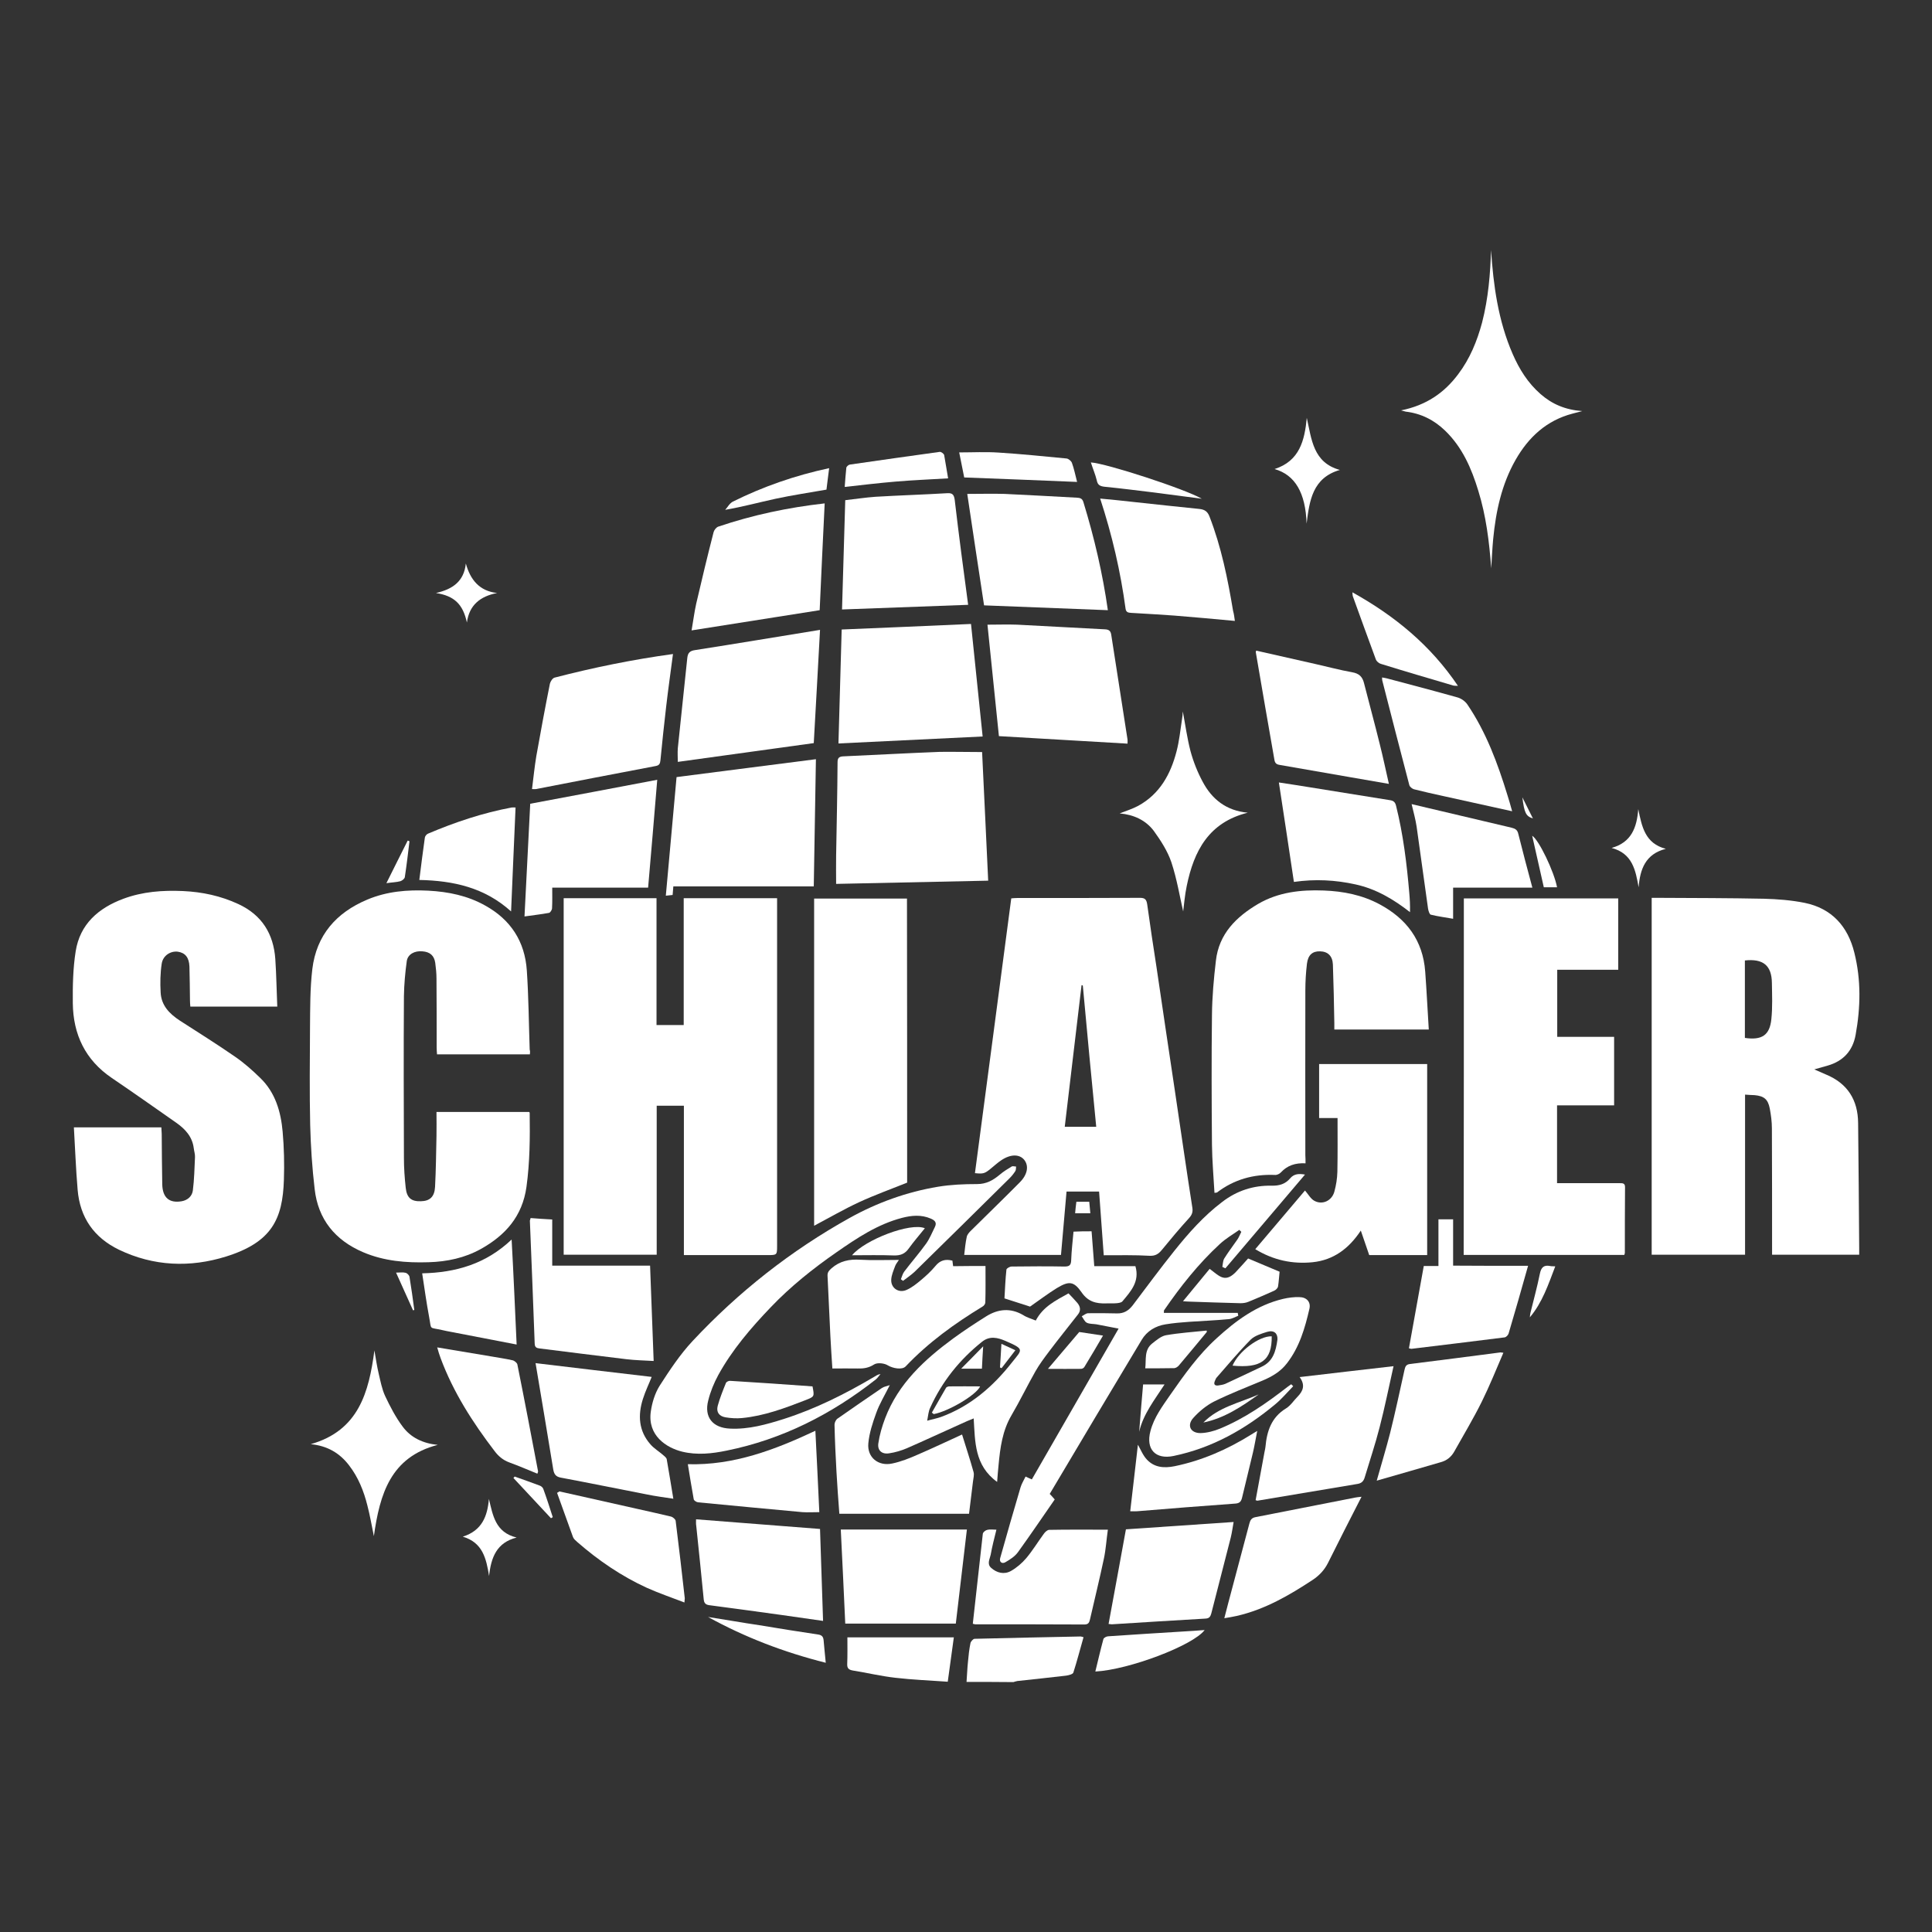 <?xml version="1.0" encoding="utf-8"?>
<!-- Generator: Adobe Illustrator 27.8.0, SVG Export Plug-In . SVG Version: 6.00 Build 0)  -->
<svg xmlns="http://www.w3.org/2000/svg" xmlns:xlink="http://www.w3.org/1999/xlink" version="1.1" id="Ebene_1" x="0px" y="0px" viewBox="0 0 1080 1080" style="enable-background:new 0 0 1080 1080;" xml:space="preserve" width="350" height="350">
<rect x="0" y="0" width="1080" height="1080" fill="#333333" stroke="none"/>
<style type="text/css">
	.st0{fill:#FFFFFF;}
</style>
<g>
	<path class="st0" d="M540.3,940.2c0.3-3.7,0.4-7.5,0.8-11.2c0.3-3.5,0.7-7.1,1.4-10.5c0.2-0.9,1.5-2.4,2.3-2.4   c19.8-0.5,39.5-0.9,59.3-1.3c0.2,0,0.4,0.1,1.6,0.4c-1.9,6.6-3.6,13.3-5.7,19.8c-0.3,0.9-2.6,1.5-4.1,1.7c-9.1,1.1-18.2,2-27.2,3   c-0.7,0.1-1.5,0.4-2.2,0.6C557.7,940.2,549,940.2,540.3,940.2z"/>
	<path class="st0" d="M367,573c5.3,0,10,0,15.2,0c0-23.7,0-47.2,0-70.9c17.5,0,34.6,0,52.2,0c0,1.4,0,2.6,0,3.8   c0,63.6,0,127.1,0,190.7c0,4.9-0.1,5-5.1,5c-14.4,0-28.9,0-43.3,0c-1.1,0-2.3,0-3.7,0c0-27.9,0-55.6,0-83.5c-5.2,0-10,0-15.2,0   c0,27.8,0,55.4,0,83.3c-17.5,0-34.6,0-52,0c0-66.3,0-132.7,0-199.3c17.2,0,34.4,0,51.9,0C367,525.9,367,549.3,367,573z"/>
	<path class="st0" d="M975.5,611.9c0,29.8,0,59.5,0,89.5c-17.5,0-34.8,0-52.2,0c0-66.4,0-132.7,0-199.5c1.6,0,2.9,0,4.3,0   c19.5,0.1,38.9,0.1,58.4,0.5c7.6,0.2,15.3,0.8,22.8,2.3c15.2,3.1,24.2,13.2,27.8,27.9c3.8,15.2,3.5,30.5,0.7,45.9   c-1.6,8.9-6.9,14.7-15.7,17.2c-2.2,0.6-4.3,1.2-7.4,2.1c2.7,1.2,4.5,2,6.4,2.8c12.2,5,18,14.3,18.1,27.2   c0.3,23.2,0.4,46.5,0.6,69.7c0,1.2,0,2.5,0,3.9c-16.2,0-32.2,0-48.7,0c0-1.1,0-2.3,0-3.6c0-22.3,0-44.7-0.1-67   c0-3.7-0.5-7.5-1.2-11.2c-1-5.1-3.2-6.9-8.4-7.4C979.2,612.1,977.5,612.1,975.5,611.9z M975.4,536.9c0,14.6,0,28.9,0,43.3   c9.5,1.4,13.9-1.5,14.8-10.5c0.7-6.7,0.4-13.5,0.3-20.2C990.4,539.7,985.6,535.8,975.4,536.9z"/>
	<path class="st0" d="M296.2,589.4c-17.5,0-34.5,0-51.9,0c-0.1-1.3-0.2-2.5-0.2-3.8c0-12.8,0-25.7-0.1-38.5c0-3-0.3-5.9-0.7-8.9   c-0.6-4-2.9-6.1-7.2-6.4c-4.3-0.4-8.1,1.6-8.7,5.4c-0.9,6.5-1.5,13.1-1.6,19.7c-0.2,30.1-0.1,60.2,0,90.4c0,5.6,0.4,11.2,1,16.7   c0.6,5.6,3.1,7.7,8.5,7.5c5-0.1,7.6-2.5,7.9-8c0.5-9.5,0.6-19,0.8-28.5c0.1-4.3,0-8.7,0-13.4c17.4,0,34.6,0,51.8,0   c0.1,0.1,0.3,0.3,0.3,0.5c0.2,13.8,0.1,27.6-1.8,41.4c-2.3,16.4-11.7,27-25.5,34.7c-9,5-18.9,7.1-29.2,7.4   c-12.5,0.4-24.9-0.6-36.6-5.6c-15.7-6.7-25.2-18.4-27.1-35.3c-1.4-11.9-2.2-23.9-2.5-35.8c-0.4-18.1-0.2-36.2-0.1-54.3   c0.1-11,0-22,1.3-32.9c2.3-18.9,13.3-31.5,30.7-38.8c10.9-4.6,22.4-5.6,34.2-5c11.2,0.6,21.9,2.8,31.7,8.3   c14.3,7.9,22.2,20.1,23.3,36.3c1,14.7,1.1,29.5,1.6,44.2C296.4,587.7,296.3,588.4,296.2,589.4z"/>
	<path class="st0" d="M617,701.7c-0.9-12.2-1.7-23.8-2.6-35.6c-6,0-12,0-18.2,0c-1,11.7-2.1,23.5-3.1,35.4c-18.1,0-36.1,0-54.1,0   c0.4-3.5,0.7-6.8,1.4-10c0.2-1.2,1.2-2.4,2.1-3.3c9.2-9.1,18.5-18.1,27.6-27.3c4.4-4.4,5.1-9.3,2.4-12.6c-2.7-3.2-7.6-3.2-12.8,0.3   c-2.1,1.4-3.9,3.1-5.9,4.7c-3.3,2.7-4.1,3-8.8,2.5c6.8-51.1,13.5-102.2,20.3-153.6c1.1-0.1,2.2-0.2,3.3-0.2c22.9,0,45.8,0,68.7-0.1   c2.9,0,3.6,1.1,4,3.7c1.6,11.7,3.4,23.4,5.2,35.1c1.7,11.5,3.4,23,5.1,34.5c1.7,11.6,3.5,23.2,5.2,34.8c1.7,11.5,3.4,23,5.1,34.5   c1.5,10.1,3,20.3,4.6,30.4c0.4,2.3,0,4-1.7,5.9c-5.3,5.8-10.4,11.9-15.4,18c-1.8,2.2-3.6,3.3-6.6,3.2   C634.3,701.5,625.8,701.7,617,701.7z M605.3,550.9c-0.2-0.1-0.5-0.1-0.7-0.2c-3.1,26.4-6.3,52.7-9.4,79.2c6.4,0,12,0,17.6,0   C610.2,603.5,607.7,577.2,605.3,550.9z"/>
	<path class="st0" d="M41.3,630.2c16.8,0,32.7,0,48.9,0c0.1,1.3,0.1,2.5,0.2,3.7c0.1,9.4,0.1,18.8,0.3,28.2c0.2,7.5,4,10.6,10.9,9.4   c3.4-0.6,5.8-2.9,6.2-6c0.8-6.2,0.9-12.4,1.2-18.6c0.1-1.7-0.5-3.4-0.7-5.1c-0.8-6.4-4.8-10.7-9.8-14.2c-12-8.4-23.9-16.8-36-25   c-14.9-10.1-21.6-24.4-21.8-41.8c-0.1-9.7,0.1-19.5,1.6-29c2.4-15.2,12.7-24.2,26.7-29.4c10.8-4,21.9-4.8,33.3-4.3   c10.8,0.5,21.1,2.7,31,7.3c13.1,6.1,19.6,16.6,20.6,30.7c0.6,8.8,0.7,17.5,1.1,26.6c-16.4,0-32.3,0-48.6,0   c-0.1-1.1-0.2-2.3-0.2-3.5c-0.1-6.3-0.1-12.6-0.3-18.9c-0.2-5.1-2.4-7.7-6.5-8.3c-4-0.5-8.3,2.1-9,6.7c-0.8,5.2-0.9,10.7-0.6,16   c0.3,7.3,4.9,12,10.7,15.8c10.4,6.7,20.8,13.2,30.9,20.2c5.1,3.5,9.7,7.6,14.1,11.9c8.4,8.1,11.5,18.8,12.5,30c0.8,9,1,18,0.7,27   c-0.7,21.8-6.7,34.8-32.3,42.8c-20.2,6.3-40.5,5.5-59.9-3.8c-14-6.8-21.8-18-23.1-33.5C42.4,653.4,42,641.9,41.3,630.2z"/>
	<path class="st0" d="M818.3,502.2c28.7,0,57.4,0,86.3,0c0,13.3,0,26.4,0,39.9c-11.3,0-22.6,0-34.1,0c0,12.6,0,24.9,0,37.5   c10.6,0,21.1,0,31.8,0c0,12.8,0,25.4,0,38.3c-10.5,0-21.1,0-31.9,0c0,14.7,0,28.9,0,43.5c6,0,11.8,0,17.6,0c5.8,0,11.7,0,17.5,0   c1.6,0,2.9,0,2.9,2.2c-0.1,12.3-0.1,24.5-0.1,36.8c0,0.3-0.2,0.6-0.3,1.1c-29.9,0-59.7,0-89.8,0   C818.3,635.1,818.3,568.8,818.3,502.2z"/>
	<path class="st0" d="M729.8,650.3c-5.7-0.3-10.2,1.2-13.8,5.1c-0.7,0.8-2.2,1.5-3.3,1.4c-12-0.5-22.8,2.5-32.4,9.8   c-0.2,0.1-0.4,0.1-1.4,0.2c-0.5-9-1.3-18-1.4-26.9c-0.2-24.2-0.3-48.3,0-72.5c0.1-10.1,1-20.3,2.2-30.4c1.7-15,11.4-24.5,23.6-31.7   c11.3-6.6,23.9-8,36.7-7.5c10.9,0.4,21.5,2.5,31.2,7.7c15.1,8.1,24.2,20.2,25.5,37.6c0.8,10.7,1.3,21.4,2,32.4   c-17.9,0-35.1,0-52.8,0c0-1.3,0-2.5,0-3.7c-0.2-10.9-0.4-21.7-0.8-32.6c-0.2-4.8-2.8-7.3-7.2-7.4c-4.2-0.1-6.7,2-7.3,6.9   c-0.6,5-0.9,10-0.9,15c-0.1,30.7,0,61.4,0,92.1C729.8,647.2,729.8,648.6,729.8,650.3z"/>
	<path class="st0" d="M507.1,661.1c-9,3.6-18.1,6.9-26.8,10.9c-8.6,4-16.7,8.7-25.2,13.2c0-60.8,0-121.7,0-182.9   c17.3,0,34.5,0,51.9,0C507.1,555.3,507.1,608.2,507.1,661.1z"/>
	<path class="st0" d="M797.8,701.6c-10.8,0-21.4,0-32.4,0c-1.5-4.3-3-8.7-4.7-13.7c-6.6,10-15.2,16.5-27,17.7   c-11.2,1.1-21.8-1.1-32-7.3c9.5-11.2,18.8-22.2,27.8-32.8c1.9,2.2,3.2,4.7,5.3,5.8c4.5,2.4,9.7-0.1,11.1-5.1   c1-3.6,1.6-7.4,1.7-11.1c0.2-9.9,0.1-19.8,0.1-30.1c-3.5,0-6.7,0-10.3,0c0-10.3,0-20.1,0-30.2c20.2,0,40.2,0,60.4,0   C797.8,630.2,797.8,665.7,797.8,701.6z"/>
	<path class="st0" d="M549,420.4c1.1,23.6,2.3,47.5,3.4,71.9c-28.5,0.6-56.7,1.2-85,1.8c0-5.4-0.1-10.6,0-15.9   c0.3-17.4,0.7-34.8,0.8-52.2c0-2.6,1.2-3.1,3.3-3.2c17.9-0.8,35.9-1.8,53.8-2.5C533,420.2,540.8,420.4,549,420.4z"/>
	<path class="st0" d="M503.6,715.1c0.6-1.5,1-3.1,1.9-4.3c4-5.3,8.4-10.3,12.2-15.6c2-2.8,3.3-6.1,4.9-9.3c1.3-2.6-0.2-3.8-2.3-4.7   c-5.3-2.3-10.7-1.8-16.1-0.4c-13.7,3.6-25.2,11.3-36.7,19.3c-13.1,9.1-25.5,19-36.5,30.5c-11.2,11.7-21.7,23.9-29.5,38.1   c-2.4,4.4-4.4,9.3-5.6,14.2c-2.4,9.3,2.5,15.3,12.2,15.7c10.4,0.5,20.3-2.3,30.1-5.4c17.8-5.7,34.3-14,50.4-23.5   c1.1-0.6,2-1.4,3.6-1.6c-0.9,1-1.6,2.2-2.6,3c-24.8,19.5-52.3,33.5-83.4,39.8c-8.2,1.7-16.5,2.6-24.8,0.6   c-9-2.2-19.5-9.1-17.6-22.4c0.7-5,2.3-10.2,4.9-14.4c5.6-8.7,11.4-17.5,18.4-25c25.7-27.5,55-50.6,87.9-68.9   c15.3-8.5,31.9-14.5,49.3-17.4c7.2-1.2,14.6-1.5,21.9-1.5c5.2,0,8.9-2.1,12.6-5.2c2.1-1.8,4.4-3.2,6.7-4.6c0.6-0.4,1.6,0,2.5,0   c-0.1,0.8,0,1.8-0.4,2.5c-0.9,1.4-2,2.8-3.2,4c-17.7,17.5-35.3,34.9-53.1,52.3c-2,1.9-4.3,3.4-6.5,5.1   C504.4,715.7,504,715.4,503.6,715.1z"/>
	<path class="st0" d="M378.2,434.4c26.1-3.4,51.6-6.6,77.9-10c-0.4,23.6-0.8,46.9-1.2,71.1c-26.5,0-52.4,0-78.5,0   c-0.2,2.2-0.3,3.4-0.4,4.8c-1.1,0.1-2,0.2-3.8,0.4C374.2,478.4,376.2,456.5,378.2,434.4z"/>
	<path class="st0" d="M542.8,348.8c2.2,21.3,4.3,41.9,6.5,62.9c-27.1,1.3-53.6,2.6-80.6,3.9c0.6-21.1,1.2-42,1.8-63.7   C494.6,350.9,518.3,349.9,542.8,348.8z"/>
	<path class="st0" d="M458.4,352.1c-1.2,21.8-2.3,42.5-3.5,63.3c-25.2,3.5-50.4,7-76,10.5c0-2.5-0.2-5.1,0-7.6   c1.7-16.8,3.6-33.7,5.3-50.5c0.3-2.9,1.5-4,4.4-4.4C411.7,359.8,434.9,355.9,458.4,352.1z"/>
	<path class="st0" d="M729.5,656.6c-15,17.7-29.8,35.1-44.5,52.4c-0.6-0.3-1.1-0.5-1.7-0.8c0.3-1.5,0.3-3.3,1-4.6   c2.3-3.7,4.9-7.1,7.4-10.7c0.9-1.3,1.5-2.9,2.2-4.3c-0.4-0.4-0.8-0.7-1.1-1.1c-3.7,2.6-7.7,4.9-11,8c-11.9,11-21.9,23.6-31.1,37   c-0.1,0.1,0,0.4-0.1,1.4c13.8,0,27.6,0,41.3,0c0.1,0.5,0.2,1,0.3,1.6c-1.7,0.7-3.4,1.7-5.2,1.9c-7.4,0.7-14.8,1-22.2,1.5   c-4.4,0.3-8.9,0.7-13.2,1.4c-5.7,0.9-10.5,3.8-13.4,8.7c-17.2,28.6-34.3,57.3-51.4,86.1c1,1.1,1.9,2,2.8,3.1   c-6.8,9.8-13.5,19.7-20.5,29.4c-1.7,2.4-4.5,4.2-7.1,5.7c-1.9,1.1-3.5-0.2-2.9-2.3c3.7-13.2,7.5-26.4,11.4-39.6   c0.6-2,1.8-3.9,2.8-6c1.3,0.6,2.3,1.1,3.5,1.6c16-27.8,32-55.7,48.5-84.3c-4.3-0.8-8.4-1.6-12.4-2.4c-1.8-0.3-3.8-0.1-5.4-0.9   c-1.2-0.6-1.9-2.4-2.8-3.6c1.2-0.6,2.4-1.7,3.6-1.7c5.4-0.1,10.8,0,16.1,0.1c3.8,0.1,6.4-1.5,8.7-4.4c7.7-10.2,15.3-20.5,23.3-30.5   c8-10,16.5-19.6,26.8-27.4c8.2-6.3,17.4-9.3,27.7-9.1c4.2,0.1,7.6-0.9,10.3-4.1C723.4,656.1,726.2,656,729.5,656.6z"/>
	<path class="st0" d="M630.3,415.7c-24-1.4-47.8-2.8-71.9-4.2c-2.1-20.6-4.2-41.1-6.4-62.3c5.8,0,11.3-0.2,16.7,0   c16.3,0.8,32.7,1.8,49,2.6c2.3,0.1,3.2,1,3.5,3.1c3,19.3,6,38.6,9,57.9C630.4,413.7,630.3,414.6,630.3,415.7z"/>
	<path class="st0" d="M376.2,365.6c-1.3,10.1-2.7,19.7-3.8,29.3c-1.2,10-2.2,20-3.2,30c-0.2,1.8-0.5,2.9-2.6,3.3   c-22.4,4.2-44.7,8.6-67,12.9c-0.5,0.1-1.1,0-2.2,0c0.8-6.2,1.4-12.4,2.4-18.4c2.4-13.5,4.9-27,7.6-40.5c0.3-1.3,1.5-3.1,2.6-3.4   C331.6,373.2,353.6,368.7,376.2,365.6z"/>
	<path class="st0" d="M619.3,341.1c-23.1-0.9-46-1.8-69.2-2.7c-3.1-20.6-6.3-41.3-9.4-62.3c7.3,0,14.1-0.2,20.9,0   c13.4,0.6,26.7,1.4,40.1,2.1c1.8,0.1,3.2,0.2,3.9,2.4C611.7,300.5,616.4,320.6,619.3,341.1z"/>
	<path class="st0" d="M541.2,338.1c-23.8,0.9-47,1.7-70.5,2.6c0.6-19.8,1.2-40.2,1.8-61.1c5.6-0.6,11.2-1.5,16.9-1.9   c13.4-0.8,26.7-1.2,40.1-2c3-0.2,3.8,0.9,4.2,3.8C536,299.2,538.6,318.8,541.2,338.1z"/>
	<path class="st0" d="M833.5,139.8c1.3,19.4,3.9,39.3,12.1,58.1c3.7,8.5,8.5,16.2,15.6,22.4c6.4,5.6,13.8,8.8,23.3,9.5   c-2.4,0.6-3.9,1-5.4,1.4c-14.5,3.8-24.6,13.1-31.9,25.9c-7.8,13.7-11,28.8-12.5,44.2c-0.5,5.2-0.7,10.5-1.1,16.4   c-1.1-15.1-2.9-29.4-7.2-43.3c-3.8-12.5-8.9-24.3-18.5-33.6c-6.2-6-13.5-9.7-22.1-10.7c-0.5-0.1-1.1-0.3-2.6-0.7   c14-2.8,24.2-9.8,32-20.3c6.5-8.6,10.5-18.4,13.3-28.8C832,166.7,833.1,153,833.5,139.8z"/>
	<path class="st0" d="M550.9,707.7c0,7.2,0.1,13.8-0.1,20.4c0,0.8-0.8,1.9-1.6,2.3c-15.6,9.5-30.3,20.1-42.9,33.4   c-2.1,2.2-7.4,1-9.9-0.5c-2-1.3-5.9-1.7-7.7-0.6c-3.1,2-6,2.4-9.3,2.3c-4.6-0.1-9.1,0-14.1,0c-0.4-6.1-0.8-12-1.1-17.9   c-0.6-11.3-1-22.6-1.6-33.9c-0.1-2,0.8-2.9,2.2-4.2c4.7-4.1,10-5.2,16.1-4.8c6.9,0.4,13.9,0.1,21.6,0.1c-0.9,1.4-1.7,2.3-2.1,3.4   c-0.9,2.5-2.1,5.1-2.2,7.7c-0.2,4.6,4.1,7.6,8.5,5.7c3-1.3,5.6-3.4,8.1-5.5c2.9-2.4,5.7-5,8.1-7.9c2.6-3.2,5.6-4,9.5-3   c0.1,0.9,0.2,1.8,0.4,3.1C539.1,707.7,545.1,707.7,550.9,707.7z"/>
	<path class="st0" d="M299.4,762c21.8,2.6,43.4,5.2,64.9,7.7c-1.5,3.8-3.5,7.9-4.9,12.3c-2.9,9.1-2.4,17.9,4.2,25.4   c2,2.3,4.7,3.9,7,5.9c0.8,0.7,1.9,1.5,2.1,2.4c1.3,7.2,2.4,14.4,3.7,22.1c-5.2-0.8-10-1.4-14.8-2.4c-16-3.1-32.1-6.4-48.1-9.4   c-2.7-0.5-3.7-1.8-4.2-4.4c-3.2-19.8-6.6-39.7-9.9-59.5C299.3,761.9,299.4,761.6,299.4,762z"/>
	<path class="st0" d="M362.3,496.2c-17.7,0-35.4,0-53.6,0c0,4,0.1,7.7-0.1,11.5c0,0.9-1,2.5-1.7,2.6c-4.3,0.8-8.8,1.3-13.7,2   c1.1-21.1,2.1-41.8,3.2-63c23.6-4.4,47.3-8.9,71-13.4C365.7,456.2,364.1,475.9,362.3,496.2z"/>
	<path class="st0" d="M458.2,341.1c-23.7,3.7-47.4,7.5-71.6,11.3c0.9-5,1.5-10.1,2.6-15c3.1-13.3,6.3-26.7,9.7-39.9   c0.3-1.2,1.5-2.7,2.6-3.1c19.2-6.5,39-10.7,59.5-13C460,301.4,459.1,321.3,458.2,341.1z"/>
	<path class="st0" d="M579,738.2c4.1-7.8,11.1-11.2,18.3-15.2c1.7,1.8,3.4,3.5,5,5.4c1.7,2.1,2,4.3,0.2,6.5   c-5.3,6.8-10.8,13.6-16,20.5c-2.7,3.6-5.5,7.3-7.7,11.2c-4.6,8.1-8.7,16.6-13.4,24.6c-5.1,8.7-6.3,18.2-7.2,27.8   c-0.3,2.8-0.5,5.6-0.8,9.4c-12.7-9.2-12.3-22.4-13.1-35.5c-2.5,1-4.9,2-7.2,3.1c-10.1,4.5-20.1,9.2-30.2,13.6   c-3.1,1.3-6.4,2.3-9.8,2.8c-4.1,0.7-6.7-1.6-6.1-5.6c0.7-4.8,2.1-9.5,3.8-14c7.4-19.4,22-32.8,38.2-44.7c5.9-4.3,12-8.3,18.2-12.2   c6.7-4.2,13.6-4.9,20.7-0.8C574,736.5,576.4,737.1,579,738.2z M518.3,794.2c3.1-0.9,5.5-1.3,7.7-2.1c16.4-6,29.1-17,39.7-30.5   c5.8-7.3,7.2-7.3-3.6-12c-4.4-1.9-8.9-3-13.2,0.5c-12.5,10-22.3,22.2-28.9,36.8C519,788.9,518.9,791.2,518.3,794.2z"/>
	<path class="st0" d="M779,763.7c-2.7,11.9-4.9,23.1-7.8,34.2c-2.4,9.4-5.5,18.6-8.3,27.9c-0.6,2.1-1.7,3.3-3.9,3.7   c-18.7,3.1-37.4,6.3-56.1,9.4c-0.2,0-0.4-0.1-1-0.3c1.7-9,3.3-18.1,5-27.1c0.2-0.9,0.4-1.8,0.5-2.7c0.8-8.8,3.3-16.5,11.5-21.5   c2.6-1.6,4.3-4.4,6.5-6.6c3-3.1,4.4-6.4,1.1-10.9C744.1,767.7,761,765.8,779,763.7z"/>
	<path class="st0" d="M690.3,347.1c-11.7-1.1-22.8-2.1-34-3c-8-0.6-16-1-24-1.5c-1.6-0.1-2.8-0.3-3.1-2.3   c-2.8-20.8-7.5-41.1-14.2-61.6c6.5,0.6,12.5,1.2,18.6,1.9c12.3,1.3,24.6,2.7,36.8,3.9c3,0.3,4.6,1.4,5.7,4.2   c6.6,17,10.2,34.8,13.2,52.8C689.8,343.2,690,345,690.3,347.1z"/>
	<path class="st0" d="M776.4,438.2c-7.9-1.4-15.2-2.6-22.5-3.9c-12.8-2.2-25.7-4.5-38.5-6.7c-2-0.3-2.7-1.1-3-2.9   c-3.5-20-7-40.1-10.4-60.1c0-0.2,0.1-0.4,0.2-0.9c11.2,2.5,22.4,5.1,33.6,7.6c6.7,1.5,13.3,3.3,20.1,4.5c3.9,0.7,5.7,2.5,6.6,6.1   c2.9,11.4,6,22.7,8.8,34.1C773.1,423.1,774.6,430.3,776.4,438.2z"/>
	<path class="st0" d="M296.6,680.9c4,0.3,7.9,0.6,12.1,0.8c0,8.6,0,17,0,25.8c18.4,0,36.4,0,54.7,0c0.7,17.9,1.3,35.3,2,53.3   c-5.2-0.3-10.3-0.4-15.3-1c-16.1-1.9-32.2-4-48.4-6c-1.6-0.2-2.7-0.5-2.8-2.6c-0.8-23-1.8-45.9-2.7-68.9   C296.3,682.1,296.4,681.8,296.6,680.9z"/>
	<path class="st0" d="M470,855c23.7,0,46.7,0,70.5,0c-2.1,17.6-4.1,35-6.2,52.6c-20.8,0-41,0-61.8,0   C471.7,890.1,470.9,872.7,470,855z"/>
	<path class="st0" d="M723.3,493c-2.8-18.7-5.5-36.8-8.4-55.6c5.8,0.9,11.3,1.7,16.7,2.6c15.1,2.4,30.2,4.9,45.4,7.3   c2,0.3,2.9,1.1,3.4,3.1c4,16,6,32.4,7.4,48.8c0.3,3.4,0.5,6.8,0.4,10.7c-9.2-7.2-19-13-30.4-15.5   C746.5,491.9,735.2,491.3,723.3,493z"/>
	<path class="st0" d="M389.1,849.3c23.3,1.8,46.2,3.6,69.3,5.4c0.6,17.3,1.1,34.2,1.7,51.4c-8-1.1-15.5-2.2-23.1-3.3   c-13-1.8-26.1-3.6-39.1-5.3c-2.1-0.3-4.2-0.2-4.5-3.3c-1.3-13.8-2.8-27.6-4.2-41.3C389,851.8,389.1,850.8,389.1,849.3z"/>
	<path class="st0" d="M541.7,846.2c-24.4,0-48.4,0-72.5,0c-0.6-8.2-1.2-15.8-1.6-23.4c-0.5-8.8-0.9-17.6-1.1-26.4   c0-1.2,0.8-2.8,1.7-3.4c8.2-5.8,16.5-11.4,24.8-17.1c1-0.7,2.3-0.9,4.4-1.6c-2.9,5.8-5.8,10.5-7.6,15.6c-2,5.5-3.9,11.3-4.4,17   c-0.7,7.8,5.6,12.9,13.4,11.2c4.8-1,9.6-2.9,14.1-4.9c8.6-3.7,17-7.7,24.9-11.3c2.2,7.2,4.5,14,6.4,20.9c0.5,1.6-0.1,3.6-0.3,5.4   C543.2,834.2,542.5,839.9,541.7,846.2z"/>
	<path class="st0" d="M619.7,907.8c3.3-17.7,6.5-35.4,9.7-52.9c19.7-1.3,39.7-2.7,60.2-4.1c-0.5,2.8-0.9,5.8-1.6,8.7   c-3.6,14.2-7.3,28.3-10.9,42.5c-0.5,1.8-1.2,2.7-3.2,2.8c-17.5,1-34.9,2.1-52.4,3.2C620.9,908,620.2,907.8,619.7,907.8z"/>
	<path class="st0" d="M845.3,453.5c-13.3-2.9-25.9-5.7-38.5-8.5c-5.5-1.2-10.9-2.4-16.4-3.8c-1-0.3-2.4-1.4-2.6-2.4   c-5.1-19.4-10.1-38.9-15.1-58.4c-0.1-0.4-0.1-0.9-0.1-1.7c1,0.2,1.8,0.3,2.6,0.5c13.2,3.5,26.5,7,39.7,10.7c2,0.6,4.1,2.1,5.3,3.8   c10.6,15.6,17,33,22.5,50.9C843.6,447.3,844.3,450,845.3,453.5z"/>
	<path class="st0" d="M543.8,907.7c1.9-16.9,3.7-33.6,5.6-50.3c0.1-0.9,1.5-2,2.5-2.2c1.5-0.4,3.1-0.1,5.1-0.1   c-1.2,4.9-2.4,9.4-3.2,14c-0.5,2.4-2.2,5.1,0.2,7.3c3.2,2.9,7.3,3.9,11.1,1.8c3.2-1.8,6.2-4.4,8.6-7.2c3.6-4.3,6.5-9.1,9.8-13.6   c0.7-1,2-2.2,3-2.2c10.7-0.2,21.5-0.1,32.8-0.1c-0.8,5.6-1.1,10.9-2.2,16.1c-2.4,11.4-5.2,22.7-7.8,34.1c-0.4,1.7-0.9,2.8-3.1,2.8   c-20.4-0.1-40.8-0.1-61.1-0.1C544.8,908,544.5,907.8,543.8,907.7z"/>
	<path class="st0" d="M722.9,774.9c-3.3,3.4-6.3,7-9.9,10c-16.8,14-35.3,24.5-57,29c-10.1,2.1-15.6-3.8-12.9-13.9   c2-7.7,6.7-13.9,11.1-20.3c7.8-11.2,15.7-22.3,25.8-31.5c10.8-9.9,22.5-18.6,37.2-22.1c3-0.7,6.1-1.1,9.1-1c4.1,0,6.5,2.7,5.7,6.4   c-2.5,10.9-5.6,21.6-12.6,30.6c-3.5,4.6-8.3,7.4-13.5,9.6c-9.1,3.8-18.4,7.4-27.3,11.8c-4.3,2.2-8.4,5.6-11.6,9.2   c-3.7,4.2-1.4,8.5,4.2,8.4c3.6-0.1,7.4-1.1,10.8-2.5c13.8-5.7,26-14.2,37.7-23.3c0.7-0.5,1.4-1,2.1-1.5   C722.2,774.2,722.5,774.5,722.9,774.9z M714.1,748.8c0.2-3.4-1.9-5.4-5.7-4.3c-3.2,1-6.9,2.1-9.2,4.3c-6.7,6.8-12.9,14.2-19.2,21.4   c-0.4,0.5-0.6,1.2-0.9,1.8c-0.7,1.7-0.2,2.7,1.8,2.5c1.3-0.2,2.8-0.4,4-0.9c6.8-3.1,13.6-6.4,20.4-9.6   C711.5,761.1,713.2,755.6,714.1,748.8z"/>
	<path class="st0" d="M769.6,827.7c2.7-9.6,5.3-18.1,7.5-26.7c2.9-11.6,5.4-23.4,8-35.1c0.4-1.7,0.7-3.1,3-3.4   c16.9-2.1,33.8-4.3,50.7-6.5c0.3,0,0.7,0.1,1.6,0.2c-4,9.3-7.7,18.5-12.1,27.4c-4.7,9.5-10.2,18.6-15.4,27.9c-1.7,3-4.2,5-7.6,5.9   C793.7,820.8,782.1,824.1,769.6,827.7z"/>
	<path class="st0" d="M761.1,836.7c-6.6,12.9-12.7,24.8-18.7,36.9c-2,4-4.8,7-8.5,9.5c-13.2,8.7-26.8,16.6-42.5,20.2   c-2.1,0.5-4.2,0.8-7,1.3c0.8-3.2,1.5-5.9,2.2-8.5c3.9-14.8,7.9-29.6,11.8-44.4c0.5-1.9,1.2-3.2,3.4-3.6c18.5-3.6,37-7.3,55.5-10.9   C758.3,837,759.2,836.9,761.1,836.7z"/>
	<path class="st0" d="M854.2,707.6c-3.7,13.1-7.2,25.5-10.9,37.9c-0.3,0.9-1.4,2-2.2,2.1c-17.4,2.2-34.7,4.3-52.1,6.4   c-0.3,0-0.6-0.1-1.4-0.3c2.8-15.3,5.5-30.5,8.3-46c2.7,0,5.2,0,8.2,0c0-8.8,0-17.3,0-26.1c2.9,0,5.4,0,8.2,0c0,8.6,0,17.1,0,25.9   C826.1,707.6,839.6,707.6,854.2,707.6z"/>
	<path class="st0" d="M856.6,496.2c-15.3,0-29.6,0-44.3,0c0,5.8,0,11.4,0,17.4c-4.5-0.8-8.5-1.3-12.5-2.3c-0.7-0.2-1.3-2.1-1.5-3.3   c-2.2-15.3-4.2-30.6-6.4-45.9c-0.6-4-1.7-8-2.8-12.6c5.7,1.4,11.1,2.6,16.5,3.9c13.1,3.1,26.3,6.2,39.4,9.3c2,0.5,3.2,1.2,3.7,3.3   C851.2,476,853.8,485.8,856.6,496.2z"/>
	<path class="st0" d="M312.7,833.7c14.7,3.3,29.4,6.6,44.1,9.9c6.1,1.4,12.3,2.7,18.4,4.2c1,0.3,2.4,1.5,2.5,2.4   c1.8,14.4,3.5,28.9,5.1,43.3c0,0.4-0.1,0.9-0.2,2.3c-7.3-2.8-14.3-5.2-21-8.2c-14.2-6.5-27.1-15.3-38.9-25.6   c-0.9-0.8-2-1.7-2.4-2.8c-3-8.2-5.9-16.5-8.9-24.7C312,834.2,312.4,834,312.7,833.7z"/>
	<path class="st0" d="M455.8,799.8c0.8,15.4,1.5,30.4,2.2,45.5c-3.3,0-6.4,0.2-9.4,0c-19.5-1.8-38.9-3.6-58.4-5.5   c-0.9-0.1-2.3-1-2.4-1.7c-1.2-6.5-2.2-13-3.3-19.6C410.2,819.2,433,810.5,455.8,799.8z"/>
	<path class="st0" d="M288.8,751.6c-12.5-2.4-24.4-4.7-36.3-7c-1.8-0.3-3.6-0.7-5.4-1.1c-7.5-1.7-5.8,0.2-7.2-7.2   c-1.5-8-2.6-16-3.9-24.5c18.9-0.4,35.7-5.3,50-18.9C287.1,712.8,287.9,731.9,288.8,751.6z"/>
	<path class="st0" d="M285.7,509.5c-14.8-13.4-32.3-17.2-51.3-17.6c1-8.1,2-15.9,3.1-23.7c0.1-0.8,1-1.9,1.8-2.2   c15.1-6.4,30.6-11.6,46.7-14.6c0.6-0.1,1.3,0,2.2,0C287.4,470.6,286.5,489.6,285.7,509.5z"/>
	<path class="st0" d="M300.4,823.8c-5.4-2.2-10.5-4.4-15.7-6.3c-3.5-1.3-6-3.4-8.2-6.3c-12.3-16.1-23.1-32.9-30.2-52   c-0.7-1.8-1.2-3.6-1.9-6c10.4,1.7,20.2,3.4,29.9,5c4.1,0.7,8.1,1.3,12.2,2.2c1,0.2,2.5,1.4,2.7,2.3c4,19.9,7.8,39.9,11.6,59.9   C300.7,822.8,300.7,822.9,300.4,823.8z"/>
	<path class="st0" d="M625.9,454.7c3.6-1.4,7.1-2.5,10.3-4.2c12.1-6.6,18.2-17.7,21.5-30.5c1.5-5.7,2.1-11.7,3-17.6   c0.3-1.6,0.4-3.2,0.5-4.7c1.4,7.4,2.4,14.9,4.3,22.2c1.6,5.9,3.9,11.7,6.8,17.1c5.2,9.8,13.2,16.2,25.2,17.3   c-21.8,5.4-30.1,21.4-34.1,40.9c-1.1,5.2-1.5,10.5-2,14.3c-1.9-8.3-3.5-18.1-6.6-27.5c-2.1-6.2-5.9-12.1-9.8-17.5   C640.5,458.5,633.8,455.4,625.9,454.7z"/>
	<path class="st0" d="M636.1,807.6c1.5,2.6,2.8,6,5.1,8.4c4.2,4.4,9.6,4.8,15.5,3.6c15.4-3.2,29.5-9.4,42.8-17.7   c0.9-0.5,1.7-1.1,3.3-2c-0.9,4.5-1.5,8.3-2.4,12.1c-2,8.5-4.1,16.9-6.1,25.3c-0.5,2-1.3,3-3.6,3.2c-18.4,1.3-36.7,2.8-55.1,4.3   c-1.1,0.1-2.3,0-3.8,0C633.3,832.2,634.7,819.6,636.1,807.6z"/>
	<path class="st0" d="M173.7,807.3c26.8-7.6,32.5-29,35.6-52.4c0.8,4.6,1.4,8.8,2.4,13c1,4.2,1.8,8.6,3.6,12.5   c2.8,5.9,5.9,11.9,9.8,17.1c4.6,6.2,11.4,9.4,19.6,10.2c-26.4,6.8-32.4,27.6-35.7,51c-1.3-6.3-2.2-11.7-3.6-17   c-2-8.1-5.1-15.9-10.3-22.6C189.9,812.3,183,808.2,173.7,807.3z"/>
	<path class="st0" d="M610.2,688.3c0.5,6.5,1,12.8,1.5,19.5c8,0,15.6,0,23,0c2.5,8.6-2.6,14.1-7.3,19.7c-0.6,0.7-2.1,0.9-3.2,1   c-1.9,0.2-3.9,0-5.8,0.1c-5.6,0.2-10.2-0.9-13.8-6.2c-4.4-6.3-7.1-6.4-13.9-2.3c-5,3.1-9.7,6.7-14.9,10.3c-4.1-1.3-9-2.9-14.3-4.6   c0.3-5,0.5-10.6,1.1-16.1c0.1-0.7,1.9-1.7,2.9-1.7c9.8-0.1,19.7-0.2,29.5,0c2.8,0,3.7-0.7,3.8-3.6c0.2-5.2,0.8-10.5,1.3-15.9   C603.5,688.3,606.6,688.3,610.2,688.3z"/>
	<path class="st0" d="M533.2,915.3c-1.1,8.3-2.2,16.1-3.4,24.8c-9.9-0.7-19.6-1.1-29.2-2.2c-8-0.9-16-2.8-24-4.1   c-2.1-0.4-3.1-1.2-3-3.6c0.2-4.9,0.1-9.8,0.1-14.9C493.6,915.3,513.2,915.3,533.2,915.3z"/>
	<path class="st0" d="M756,331.1c23.7,13.2,43.7,29.6,59,52.3c-1.3-0.1-2,0-2.7-0.2c-13.5-4-26.9-7.9-40.4-12.1   c-1.1-0.3-2.4-1.4-2.8-2.5c-4.4-11.8-8.6-23.6-12.9-35.4C756.1,332.8,756.1,332.3,756,331.1z"/>
	<path class="st0" d="M539,266.9c-1-4.8-1.9-9.6-2.8-14c7.5,0,14.8-0.4,22.1,0.1c12.7,0.8,25.3,2.1,37.9,3.3c1.1,0.1,2.6,1.4,3,2.4   c1.2,3.3,1.9,6.8,2.9,10.7C580.9,268.5,560.2,267.7,539,266.9z"/>
	<path class="st0" d="M454.2,775c1.1,5.7,1.1,5.7-3.7,7.6c-11.6,4.5-23.2,8.9-35.7,10.1c-3,0.3-6.2,0.1-9.2-0.4   c-3.6-0.6-5.3-2.9-4.4-6.4c1.2-4.4,2.9-8.6,4.6-12.8c0.3-0.7,1.6-1.3,2.4-1.2C423.5,772.8,438.8,773.9,454.2,775z"/>
	<path class="st0" d="M697.7,703.5c6,2.5,11.6,4.9,17.6,7.4c-0.3,2.5-0.4,5.5-0.9,8.4c-0.2,0.8-1.2,1.8-2.1,2.2   c-4.8,2.2-9.6,4.2-14.4,6.2c-1.4,0.6-3,0.8-4.5,0.8c-9.6-0.2-19.2-0.6-28.8-0.9c-0.8,0-1.5-0.1-3.3-0.2   c5.5-6.7,10.5-12.8,14.9-18.1c2.5,1.8,4.5,3.8,6.9,4.7c3,1.1,5.5-0.7,7.6-2.8C693.1,708.6,695.5,706,697.7,703.5z"/>
	<path class="st0" d="M530,267.4c-10.1,0.6-19.7,1-29.2,1.8c-9.4,0.8-18.8,1.9-28.6,3c0.3-3.7,0.5-7.2,0.9-10.7   c0.1-0.7,1.2-1.7,2-1.8c16.7-2.4,33.4-4.8,50.2-7.1c0.8-0.1,2.3,1,2.5,1.8C528.6,258.7,529.2,263,530,267.4z"/>
	<path class="st0" d="M612.3,934.4c1.5-6.2,2.9-12.2,4.5-18.1c0.2-0.8,1.8-1.6,2.7-1.6c14-1,28-1.8,42.1-2.7   c3.9-0.2,7.7-0.5,11.8-0.8C667,919.8,631.1,933.4,612.3,934.4z"/>
	<path class="st0" d="M461.6,929.5c-23.4-5.9-45.1-14.2-65.8-25.6c4.7,0.8,9.4,1.5,14.2,2.3c4.8,0.8,9.7,1.6,14.5,2.3   c10.9,1.8,21.9,3.6,32.8,5.2c2.1,0.3,2.9,1.2,3.1,3.2C460.7,920.9,461.2,924.9,461.6,929.5z"/>
	<path class="st0" d="M730.5,233.6c2.7,11.9,3.5,25,18.5,29.1c-15.3,4.4-17,17.2-18.6,30c-0.6-17.2-6.4-27.2-17.9-30.5   C726.5,257.7,729.3,246.2,730.5,233.6z"/>
	<path class="st0" d="M463.5,261.7c-0.6,4.4-1,8.2-1.5,12c-9.6,1.7-19.1,3.1-28.4,5.1c-9.2,2-18.4,4.5-28.2,6.2   c1.4-1.6,2.5-3.7,4.3-4.6C426.6,272,444.4,265.8,463.5,261.7z"/>
	<path class="st0" d="M674.6,744.6c-5.2,6.2-10.3,12.5-15.6,18.7c-0.6,0.7-1.6,1.4-2.5,1.5c-5.3,0.1-10.7,0.1-16.3,0.1   c0.6-4.8-0.7-10.3,3.9-13.9c2.4-1.9,5-4.1,7.7-4.6c7.5-1.3,15.1-1.8,22.7-2.6C674.6,743.9,674.6,744.3,674.6,744.6z"/>
	<path class="st0" d="M609.8,258.5c8.6,0.5,52.8,14.9,62,20.3c-9.2-1.2-18-2.4-26.7-3.5c-9.2-1.1-18.4-2.3-27.6-3.2   c-2.5-0.3-3.9-0.9-4.4-3.6C612.3,265.2,610.9,262,609.8,258.5z"/>
	<path class="st0" d="M517,686.6c-3.1,3.9-6.2,7.4-9,11.3c-2.1,3-4.6,4-8.3,3.9c-7.7-0.3-15.5-0.1-23.4-0.1   C483.5,693,509,683.2,517,686.6z"/>
	<path class="st0" d="M603.3,744.6c4.5,0.7,8.7,1.3,13.3,2c-3.5,6-6.9,11.8-10.4,17.5c-0.3,0.6-1.2,1.1-1.9,1.1   c-5.9,0.1-11.8,0-18.5,0C592.1,757.8,597.8,751.1,603.3,744.6z"/>
	<path class="st0" d="M931.2,474.5c-11.4,2.9-14.4,11.4-15.2,21.5c-1.7-9.5-3.4-18.9-15.1-22c11.1-3.1,14.1-11.4,14.9-21.7   C917.8,462.1,919.6,471.5,931.2,474.5z"/>
	<path class="st0" d="M273.3,837.9c2.2,9,3.5,18.7,15.5,21.6c-11.1,2.8-14.3,11-15.4,21.5c-1.6-9.9-3.6-18.7-14.7-22   C269.5,855.6,272.5,847.5,273.3,837.9z"/>
	<path class="st0" d="M261,348c-2.2-10.2-7-14.9-17.3-16.5c9.3-2.1,15.7-6.5,16.7-16.5c2.5,9,7.5,15.4,17.5,16.5   C268.5,333.3,262.3,338.2,261,348z"/>
	<path class="st0" d="M870.4,496c-2.4,0-4.8,0-7.4,0c-2.2-9.6-4.3-19.1-6.5-28.8C860.2,469.4,868.8,487.3,870.4,496z"/>
	<path class="st0" d="M287.7,825.4c4.7,1.7,9.4,3.3,14.1,5.1c0.8,0.3,1.6,1,1.9,1.8c1.9,5.2,3.6,10.5,5.3,15.8   c-0.3,0.2-0.6,0.4-1,0.6c-7-7.5-14-15-21-22.5C287.3,825.9,287.5,825.7,287.7,825.4z"/>
	<path class="st0" d="M869.4,707.9c-3.9,10.2-7.2,20.2-14.2,28.5c0.1-0.8,0.1-1.6,0.3-2.4c1.8-7.3,3.8-14.6,5.3-22   c0.7-3.4,2.1-5,5.7-4.3C867.2,707.9,868,707.8,869.4,707.9z"/>
	<path class="st0" d="M639,773.9c4.1,0,7.8,0,12,0c-5.6,8.7-11.9,16.5-14.2,26.5C637.5,791.7,638.2,783,639,773.9z"/>
	<path class="st0" d="M228.9,470.3c-0.8,6.7-1.6,13.4-2.6,20c-0.1,0.9-1.5,2-2.5,2.3c-2.2,0.6-4.5,0.6-7.8,1.1   c4.2-8.4,8-16.1,11.9-23.8C228.3,470,228.6,470.1,228.9,470.3z"/>
	<path class="st0" d="M703.6,779.5c-9.5,6.8-19.2,13.3-30.9,15.7C681.2,786.5,693,784.2,703.6,779.5z"/>
	<path class="st0" d="M230.9,732.5c-3.1-6.9-6.2-13.8-9.5-21.1c2.1,0,3.8-0.3,5.3,0.1c0.9,0.2,2,1.3,2.2,2.2   c1,6.2,1.9,12.4,2.7,18.6C231.4,732.3,231.1,732.4,230.9,732.5z"/>
	<path class="st0" d="M609.5,678.2c-3,0-5.6,0-8.5,0c0.2-2.2,0.4-4.2,0.7-6.4c2.4,0,4.7,0,7.2,0   C609.1,673.8,609.3,675.8,609.5,678.2z"/>
	<path class="st0" d="M856.9,457.5c-3.9-1.2-4.8-3.1-5.9-11.8C852.9,449.5,854.8,453.3,856.9,457.5z"/>
	<path class="st0" d="M520.9,789.7c2.7-4.7,5.3-9.4,8-14c0.3-0.4,1.2-0.7,1.8-0.7c5.7-0.1,11.4,0,17.2,0c-2.2,4.9-18,14.1-26,15.5   C521.6,790.1,521.3,789.9,520.9,789.7z"/>
	<path class="st0" d="M548.9,765.1c-4.1,0-7.7,0-11.6,0c4.1-4.1,7.9-8,12.3-12.5C549.3,757.1,549.1,760.9,548.9,765.1z"/>
	<path class="st0" d="M559,764.4c0.3-4.2,0.5-8.3,0.8-13.2c2.6,1.2,4.9,2.3,7.8,3.6c-2.8,3.6-5.2,6.8-7.7,10   C559.6,764.7,559.3,764.6,559,764.4z"/>
	<path class="st0" d="M710.9,747c0.2,13.6-6.1,17.9-21.9,16.4C692.3,755.5,703.8,746.8,710.9,747z"/>
</g>
</svg>
